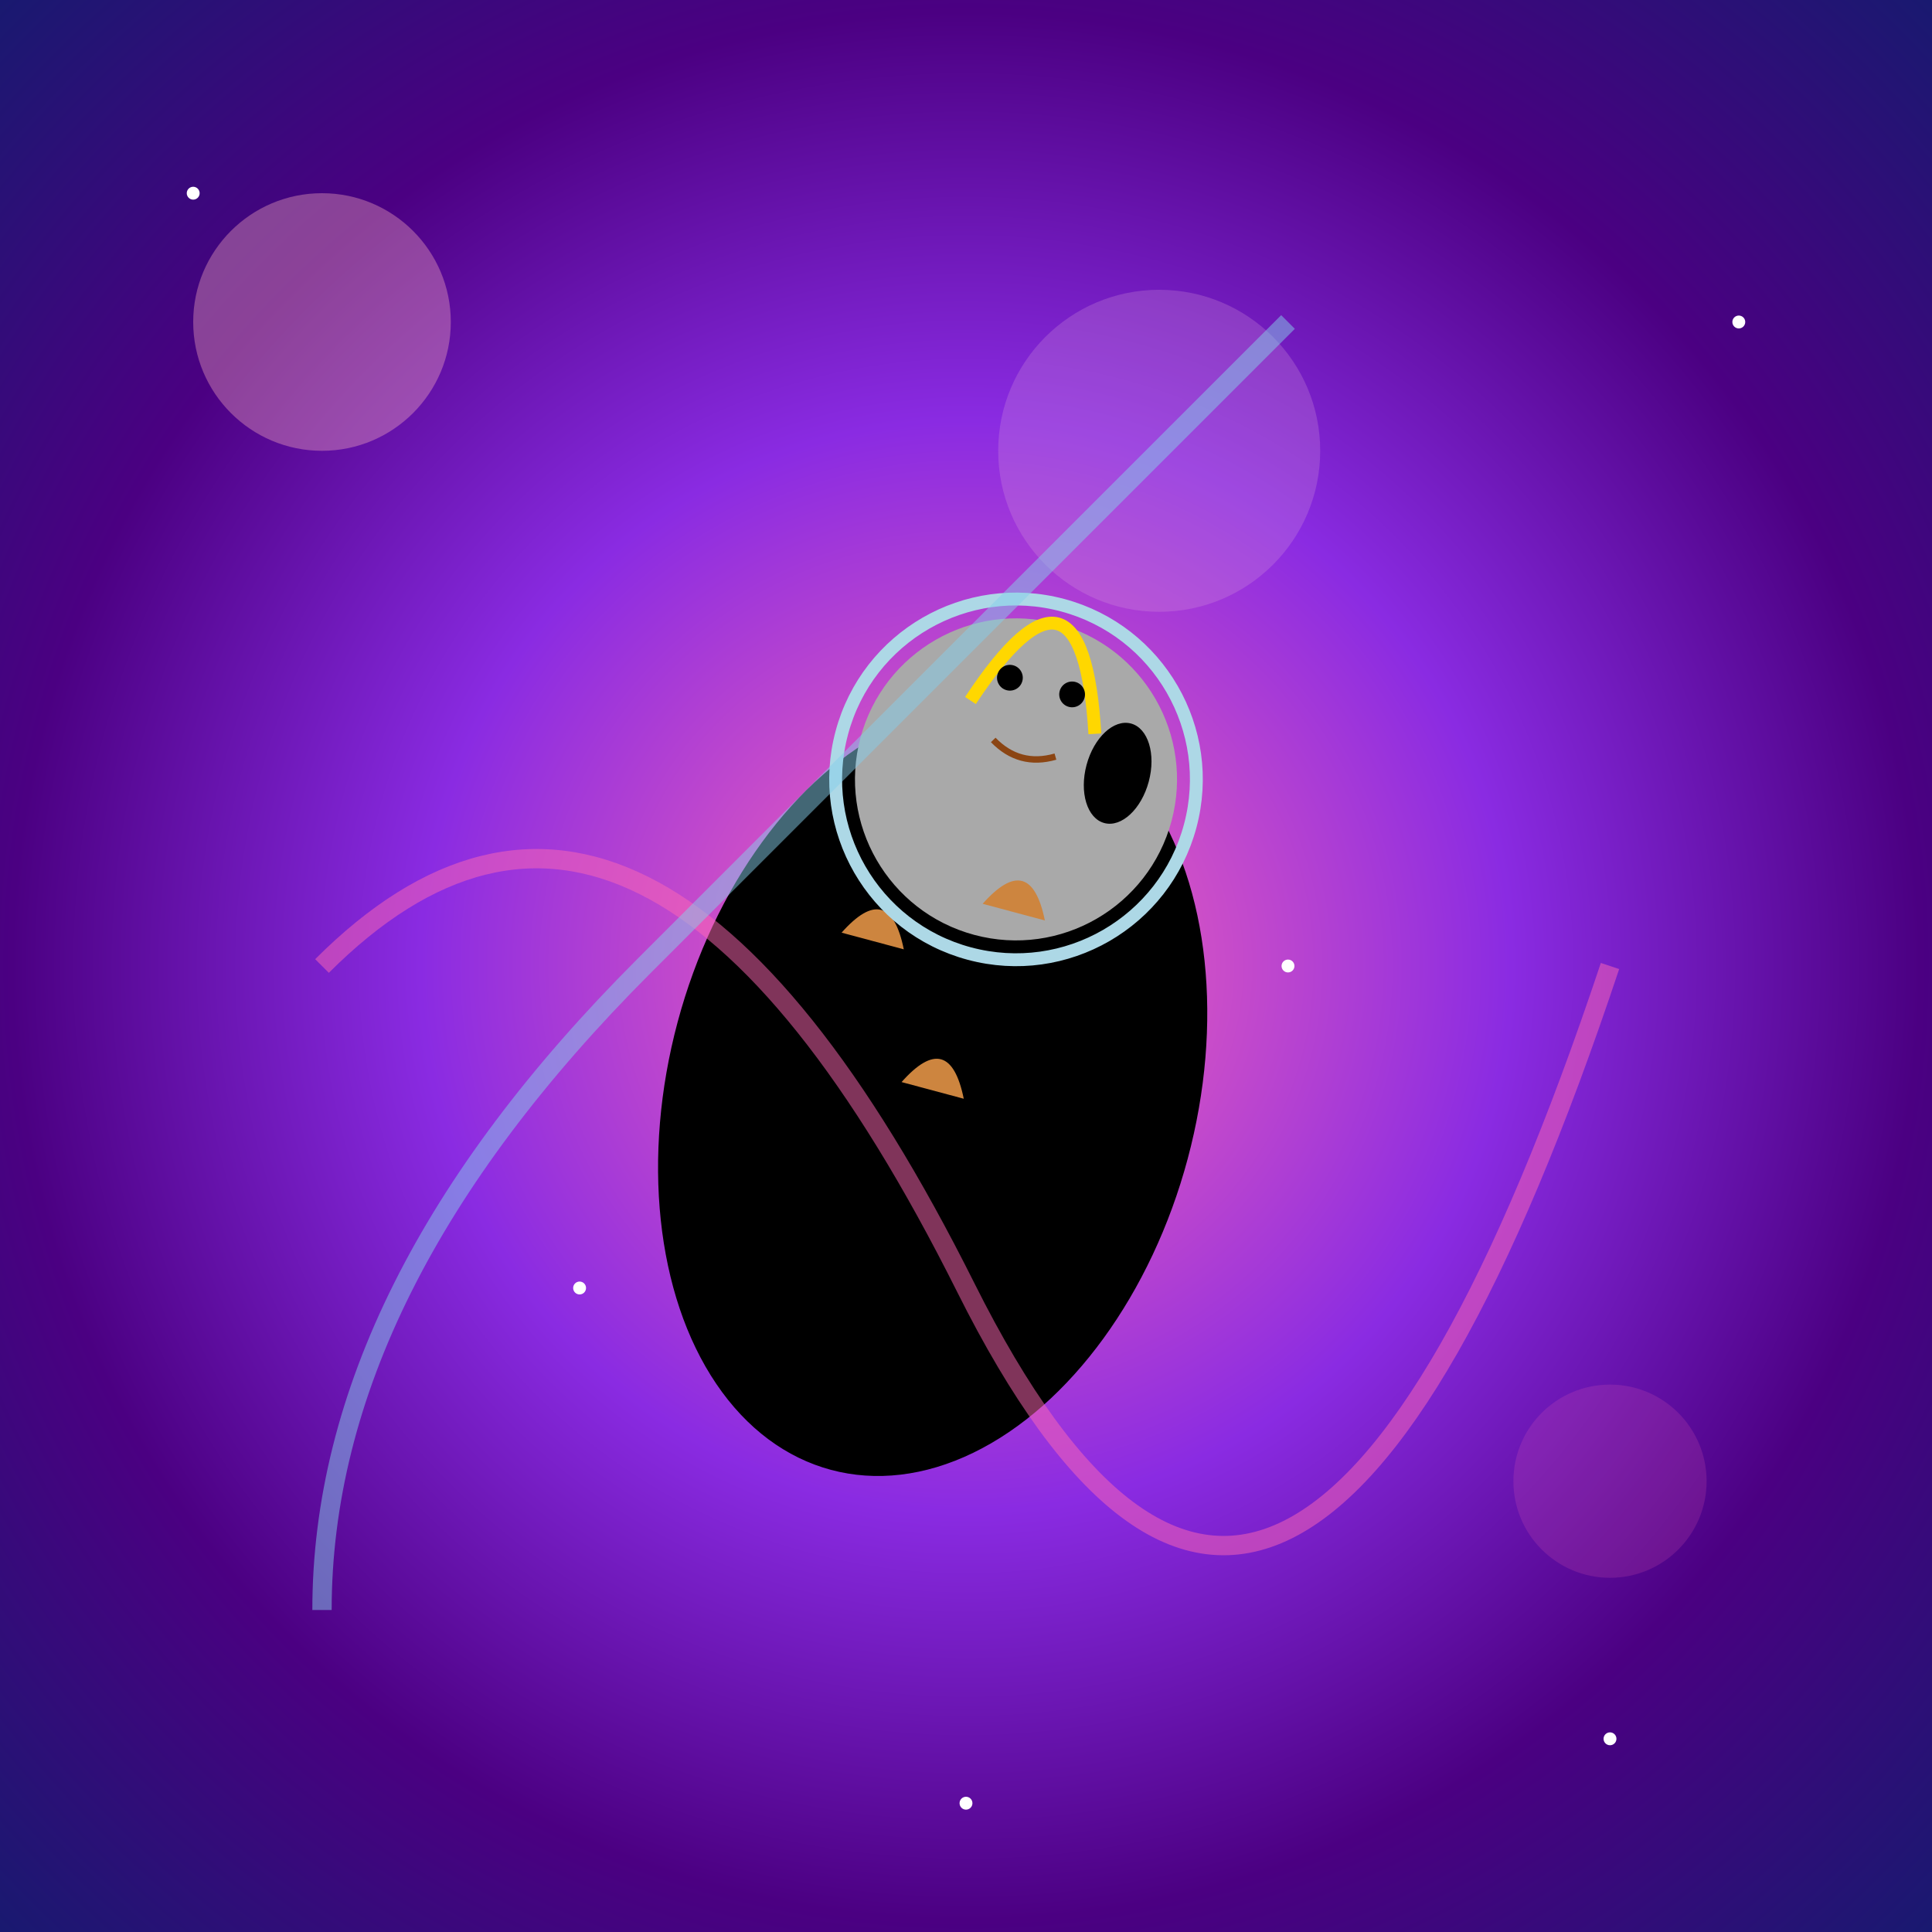 <svg viewBox="0 0 300 300" xmlns="http://www.w3.org/2000/svg">
  <defs>
    <radialGradient id="nebula" cx="50%" cy="50%" r="70%">
      <stop offset="0%" stop-color="#FF69B4"/>
      <stop offset="40%" stop-color="#8A2BE2"/>
      <stop offset="70%" stop-color="#4B0082"/>
      <stop offset="100%" stop-color="#191970"/>
    </radialGradient>
    <filter id="glow">
      <feGaussianBlur stdDeviation="3" result="blur"/>
      <feComposite in="SourceGraphic" in2="blur" operator="over"/>
    </filter>
  </defs>

  <rect width="300" height="300" fill="url(#nebula)"/>
  
  <circle cx="50" cy="50" r="20" fill="#FFB6C1" opacity="0.6" filter="url(#glow)"/>
  <circle cx="250" cy="230" r="15" fill="#FF69B4" opacity="0.4" filter="url(#glow)"/>
  <circle cx="180" cy="70" r="25" fill="#DDA0DD" opacity="0.5" filter="url(#glow)"/>

  <g transform="translate(150,150) rotate(15)">
    <!-- Spacesuit -->
    <ellipse cx="0" cy="20" rx="40" ry="60" fill="#white" stroke="#silver" stroke-width="2"/>
    <circle cx="0" cy="-30" r="25" fill="#A9A9A9"/>
    
    <!-- Giraffe Face -->
    <path d="M-10,-40 Q0,-70 10,-40" fill="none" stroke="#FFD700" stroke-width="2"/>
    <circle cx="-5" cy="-45" r="2" fill="black"/>
    <circle cx="5" cy="-45" r="2" fill="black"/>
    <path d="M-5,-35 Q0,-32 5,-35" fill="none" stroke="#8B4513" stroke-width="1"/>
    
    <!-- Giraffe Pattern -->
    <path d="M-20,0 Q-15,-10 -10,0" fill="#CD853F"/>
    <path d="M0,-10 Q5,-20 10,-10" fill="#CD853F"/>
    <path d="M-5,20 Q0,10 5,20" fill="#CD853F"/>
    
    <!-- Space Helmet -->
    <circle cx="0" cy="-30" r="28" fill="none" stroke="#ADD8E6" stroke-width="2"/>
    <ellipse cx="15" cy="-35" rx="5" ry="8" fill="#white" opacity="0.3"/>
  </g>

  <!-- Stars -->
  <g fill="white">
    <circle cx="30" cy="30" r="1"/>
    <circle cx="270" cy="50" r="1"/>
    <circle cx="150" cy="280" r="1"/>
    <circle cx="90" cy="200" r="1"/>
    <circle cx="200" cy="150" r="1"/>
    <circle cx="250" cy="270" r="1"/>
  </g>

  <!-- Candy swirls -->
  <path d="M50,150 Q100,100 150,200 T250,150" fill="none" stroke="#FF69B4" stroke-width="3" opacity="0.5"/>
  <path d="M200,50 Q150,100 100,150 T50,250" fill="none" stroke="#87CEEB" stroke-width="3" opacity="0.5"/>
</svg>